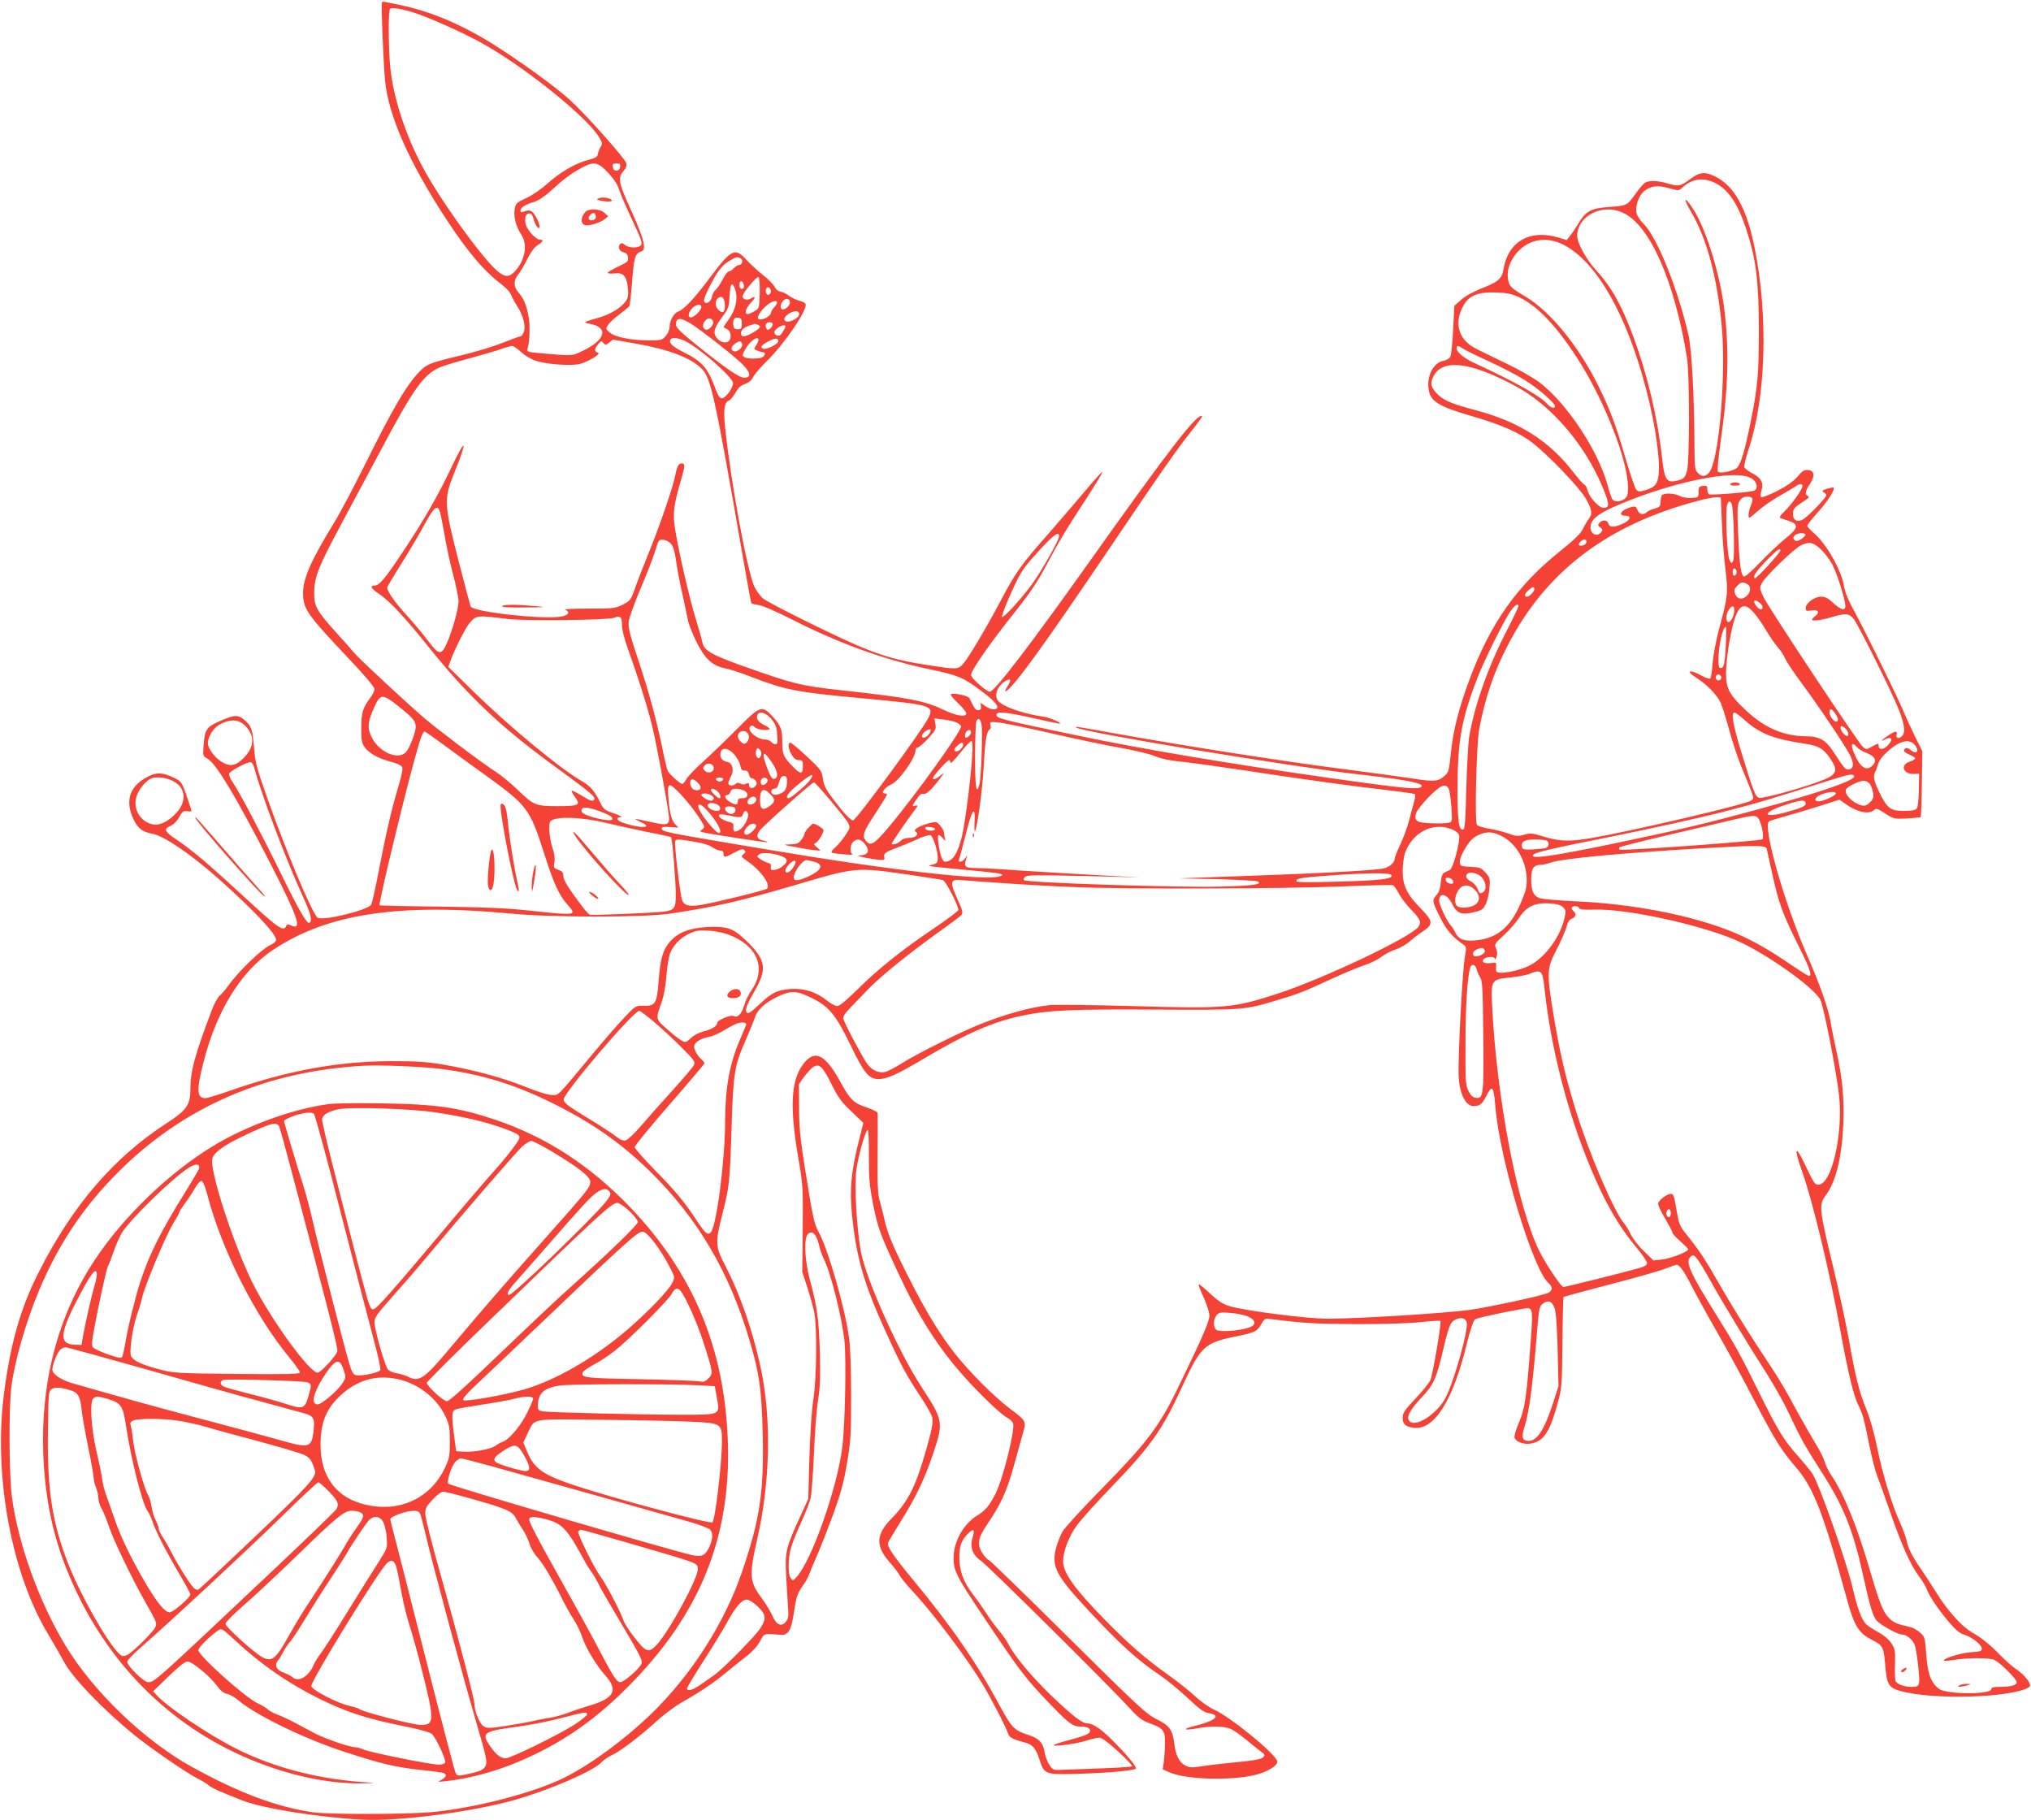 <?xml version="1.0" standalone="no"?>
<!DOCTYPE svg PUBLIC "-//W3C//DTD SVG 20010904//EN"
 "http://www.w3.org/TR/2001/REC-SVG-20010904/DTD/svg10.dtd">
<svg version="1.0" xmlns="http://www.w3.org/2000/svg"
 width="1280pt" height="1147pt" viewBox="0 0 1280 1147"
 preserveAspectRatio="xMidYMid meet">
<g transform="translate(0,1147) scale(0.1,-0.1)"
fill="#f44336" stroke="none">
<path d="M2407 11453 c-6 -9 9 -368 19 -483 19 -223 151 -522 389 -885 140
-213 237 -325 359 -418 20 -16 42 -41 47 -55 6 -15 23 -47 39 -72 38 -59 55
-127 41 -163 -6 -15 -16 -27 -22 -27 -6 0 -55 -18 -108 -39 -54 -22 -165 -56
-247 -76 -229 -55 -236 -58 -297 -125 -74 -82 -159 -230 -318 -550 -75 -151
-165 -322 -201 -380 -148 -242 -198 -354 -198 -448 0 -99 25 -134 286 -410
104 -110 164 -181 164 -194 0 -12 -11 -35 -24 -52 -49 -65 -59 -96 -59 -191
-1 -72 3 -96 18 -119 26 -40 84 -73 161 -94 37 -9 71 -24 77 -33 8 -12 1 -47
-25 -135 -41 -137 -73 -274 -123 -532 -19 -101 -40 -192 -45 -202 -19 -35
-303 -105 -338 -83 -32 20 -198 415 -319 758 -66 188 -75 221 -82 316 -10 117
-16 134 -63 174 -39 33 -64 31 -161 -13 -77 -35 -87 -51 -94 -152 -5 -64 -4
-65 25 -81 54 -30 178 -237 398 -664 174 -339 201 -420 129 -387 -21 10 -27 9
-31 -3 -15 -38 -51 -14 -229 150 -269 248 -359 324 -461 393 -77 51 -85 68
-41 87 20 8 41 29 56 55 20 37 27 41 52 38 23 -4 28 -1 24 11 -57 174 -58 175
-105 198 -74 36 -111 38 -166 10 -120 -61 -150 -156 -88 -279 25 -50 55 -71
114 -82 73 -13 241 -127 418 -284 222 -198 362 -346 362 -385 0 -9 -15 -23
-32 -30 -56 -24 -205 -167 -272 -262 -16 -22 -39 -49 -52 -60 -12 -11 -35 -51
-49 -90 -108 -286 -135 -384 -135 -498 0 -99 -23 -133 -150 -215 -335 -218
-592 -517 -805 -937 -117 -229 -182 -460 -222 -785 -63 -513 53 -1127 285
-1506 36 -60 77 -132 92 -160 49 -99 251 -309 450 -470 98 -80 330 -239 394
-271 28 -14 60 -33 71 -43 19 -17 75 -42 213 -96 132 -51 492 -108 762 -121
226 -11 700 51 958 126 223 64 491 181 542 235 13 15 43 35 65 45 51 23 177
118 281 213 44 41 114 93 155 117 125 71 211 129 282 189 38 31 96 78 129 103
38 29 70 64 87 95 29 53 21 51 130 42 49 -4 68 27 85 143 15 99 22 121 61 174
12 17 27 44 33 60 6 17 28 71 50 120 22 50 67 166 102 259 49 136 67 201 88
325 24 142 26 180 26 426 0 166 -5 306 -13 365 -26 190 -134 564 -191 665 -22
39 -34 84 -54 200 -62 373 -70 440 -70 587 l-1 146 30 43 c17 23 42 51 56 62
41 29 62 10 120 -106 43 -86 63 -113 126 -172 l74 -71 -30 -121 c-46 -180 -57
-298 -42 -452 26 -263 71 -426 200 -714 102 -226 139 -297 224 -425 42 -62 79
-127 82 -143 8 -33 -3 -85 -48 -239 -58 -201 -109 -299 -210 -401 -96 -98
-100 -170 -13 -270 30 -34 60 -73 67 -88 7 -14 41 -55 74 -91 133 -141 351
-431 452 -600 54 -91 147 -271 157 -306 7 -22 31 -35 100 -53 54 -14 72 -34
97 -108 32 -97 32 -97 267 -90 176 6 328 20 340 32 8 8 -42 71 -127 158 -83
86 -141 127 -178 127 -32 0 -85 40 -220 168 -127 121 -241 257 -278 332 -10
19 -36 58 -60 85 -23 28 -58 76 -79 109 -21 32 -59 87 -86 121 -59 78 -85 149
-84 235 0 70 16 110 58 149 33 31 40 23 26 -26 -19 -61 0 -114 52 -148 42 -28
810 -789 939 -931 54 -59 75 -75 126 -94 86 -31 97 -46 95 -127 0 -36 -4 -88
-7 -115 l-7 -48 44 -19 c101 -45 385 -53 538 -16 76 18 140 57 140 84 0 40
-292 280 -399 328 -30 13 -84 51 -120 85 -36 33 -110 92 -165 131 -144 102
-254 198 -401 348 -193 197 -265 298 -265 370 0 62 35 154 84 223 26 36 123
145 216 241 253 262 325 364 450 636 115 251 141 276 323 314 137 28 148 33
176 81 22 37 22 37 74 30 190 -24 273 -29 532 -30 178 0 334 5 403 13 63 7
116 10 120 7 8 -8 -47 -333 -63 -372 -7 -17 -49 -70 -94 -117 -69 -73 -81 -92
-81 -120 0 -42 17 -57 69 -64 130 -18 249 172 336 532 20 81 41 144 50 151 12
9 189 47 317 69 46 7 49 -8 38 -166 -29 -399 -37 -459 -81 -563 -16 -38 -27
-77 -24 -86 8 -25 59 -44 100 -37 83 13 122 71 171 252 27 96 28 110 31 384 1
156 5 286 7 288 2 2 133 38 291 79 158 41 315 85 349 99 35 14 67 25 73 25 18
0 50 -45 95 -135 25 -49 97 -180 160 -290 63 -110 169 -304 235 -432 130 -249
172 -316 258 -415 113 -129 177 -293 320 -818 52 -191 77 -231 171 -278 60
-31 66 -43 75 -153 10 -123 21 -143 93 -164 202 -59 711 -44 815 24 20 13 -24
73 -80 111 -24 16 -68 54 -98 85 -66 68 -120 113 -182 148 -64 36 -157 139
-224 249 -32 51 -77 120 -100 153 -53 76 -80 130 -89 177 -4 20 -22 70 -40
110 -53 116 -112 310 -146 478 -20 97 -46 188 -70 245 -43 105 -67 201 -109
440 -17 94 -62 303 -101 465 -83 341 -87 379 -48 431 67 87 105 238 115 454 7
158 -6 293 -42 455 -13 58 -29 137 -35 175 -15 94 -68 246 -153 440 -143 327
-281 813 -237 840 5 3 58 19 117 36 59 16 157 46 217 65 l109 35 41 -29 c71
-50 144 -66 176 -37 14 13 22 11 71 -21 53 -35 56 -35 136 -32 46 3 85 7 88 9
2 3 6 97 7 210 l3 205 -48 97 c-26 54 -56 119 -67 146 -29 75 -250 524 -313
638 -39 71 -59 120 -66 161 -16 99 -111 267 -191 334 -22 19 -40 40 -40 45 0
6 30 44 66 84 63 70 111 145 100 156 -2 3 -21 -1 -42 -7 -30 -10 -34 -14 -20
-22 9 -5 16 -14 16 -19 0 -15 -120 -139 -150 -154 -34 -17 -60 -3 -60 33 0 36
7 44 63 80 34 21 43 31 32 36 -22 8 -19 31 11 75 34 52 30 85 -11 89 -25 2
-36 -5 -66 -41 -26 -30 -65 -58 -129 -91 -51 -26 -97 -43 -101 -39 -5 5 -3 25
3 45 14 47 -4 79 -63 108 -22 12 -43 28 -46 36 -3 8 11 63 30 122 107 324 121
832 36 1257 -50 252 -129 395 -252 454 -64 31 -95 27 -157 -19 -59 -44 -73
-47 -144 -25 -57 17 -109 19 -136 5 -11 -6 -40 -39 -65 -75 -51 -71 -51 -71
-170 -80 -108 -8 -140 -26 -184 -98 -20 -33 -45 -71 -57 -84 l-20 -26 -56 17
c-180 52 -315 -28 -343 -203 -9 -57 -34 -78 -139 -119 -51 -20 -102 -48 -127
-71 l-43 -38 -8 -152 c-4 -84 -12 -160 -18 -170 -5 -10 -25 -22 -44 -25 -60
-11 -103 -90 -93 -173 9 -82 58 -113 282 -178 170 -49 287 -100 366 -160 100
-75 299 -282 342 -355 41 -72 45 -95 20 -130 -10 -13 -27 -42 -38 -65 -14 -28
-55 -68 -140 -136 -273 -218 -443 -458 -574 -812 -67 -180 -101 -313 -116
-452 -13 -125 -14 -131 -44 -157 -37 -33 -67 -35 -204 -13 -50 8 -249 35 -442
60 -364 47 -967 141 -1404 219 -257 46 -278 50 -270 42 27 -28 1367 -249 1784
-296 262 -29 395 -53 395 -71 0 -29 -83 -22 -570 47 -641 91 -1195 184 -1595
268 -492 103 -515 109 -515 132 0 23 60 17 230 -21 85 -19 160 -35 165 -35 29
0 -58 38 -100 44 -123 17 -253 62 -284 99 -29 36 -4 98 52 129 29 15 31 2 6
-38 -16 -26 -18 -34 -7 -28 49 28 238 289 621 855 357 529 453 667 554 793 35
44 61 81 59 83 -26 26 -202 -201 -721 -932 -356 -501 -587 -803 -616 -804 -21
-1 -119 86 -119 105 0 30 119 201 287 411 82 103 133 179 184 275 91 170 119
217 252 421 60 92 107 170 105 173 -3 2 -48 -46 -99 -108 -52 -62 -161 -189
-242 -282 -172 -195 -204 -240 -299 -419 -96 -181 -204 -362 -237 -399 -34
-38 -38 -38 -231 -8 -178 27 -279 56 -435 122 -154 66 -550 262 -594 295 -18
14 -44 49 -57 77 -46 101 -149 664 -184 1001 -12 115 -5 160 24 171 9 3 27 25
41 49 17 31 35 47 60 55 23 8 41 22 51 43 9 18 48 64 87 102 112 109 257 323
244 359 -3 8 -21 17 -39 21 -18 4 -47 18 -64 30 -16 13 -41 25 -54 27 -15 2
-30 14 -38 30 -7 15 -40 49 -75 76 -34 27 -81 71 -104 96 -71 78 -95 66 -232
-118 -97 -130 -162 -198 -198 -210 -25 -8 -53 -57 -53 -94 0 -18 -10 -43 -24
-59 -23 -27 -28 -28 -113 -28 -109 1 -208 21 -241 50 -25 22 -26 23 -9 48 9
15 41 44 71 66 30 23 58 46 62 52 4 6 12 78 18 159 12 151 19 173 58 186 33
10 18 74 -54 235 -95 209 -98 226 -51 281 9 10 13 27 10 40 -8 29 -250 302
-353 396 -87 81 -310 242 -484 352 -207 129 -397 209 -596 250 -112 23 -102
22 -107 13z m221 -69 c102 -36 285 -118 397 -179 262 -142 661 -460 747 -594
25 -40 26 -47 14 -66 -8 -12 -16 -32 -18 -45 -2 -18 -13 -25 -57 -37 -81 -20
-178 -76 -259 -148 -42 -38 -100 -78 -137 -94 -59 -27 -64 -32 -71 -67 -9 -47
8 -113 41 -162 43 -63 24 -165 -42 -234 -36 -38 -65 -35 -114 9 -104 94 -362
454 -467 653 -107 201 -182 433 -202 621 -12 117 -14 362 -2 373 11 12 85 -1
170 -30z m1206 -1004 c36 -39 59 -75 67 -103 7 -23 43 -108 82 -190 57 -121
67 -150 57 -162 -17 -20 -79 -19 -102 2 -13 12 -22 13 -29 6 -18 -18 -6 -47
21 -53 18 -4 26 -14 28 -33 3 -24 -3 -29 -62 -57 -36 -17 -66 -35 -66 -39 0
-5 19 -6 43 -4 56 7 76 -16 84 -91 4 -42 2 -61 -11 -81 -28 -42 -95 -84 -170
-106 -104 -30 -105 -31 -56 -40 118 -23 96 -102 -48 -170 -70 -34 -57 -33
-285 -13 -64 6 -68 8 -62 28 14 44 17 149 5 209 -13 67 -32 110 -61 142 -32
35 -34 77 -6 111 13 16 41 61 60 101 24 47 47 78 67 89 34 21 39 34 11 34 -23
0 -78 60 -87 94 -10 40 -1 71 20 71 14 0 22 -10 29 -35 4 -19 15 -42 23 -50
23 -24 18 18 -9 65 -23 40 -41 47 -79 30 -27 -11 -23 20 5 37 12 8 41 20 64
26 25 8 66 34 105 70 83 76 124 106 189 142 83 45 106 41 173 -30z m74 38 c-2
-15 -10 -23 -23 -23 -13 0 -21 8 -23 23 -3 18 1 22 23 22 22 0 26 -4 23 -22z
m6897 -99 c85 -40 145 -127 199 -289 63 -191 80 -326 81 -635 0 -283 -7 -360
-51 -580 -37 -184 -63 -271 -87 -293 -25 -22 -112 -39 -121 -23 -4 6 4 90 18
188 50 350 55 596 20 857 -31 223 -117 494 -196 613 -55 83 -62 65 -9 -24 98
-168 163 -407 192 -717 29 -315 -19 -864 -82 -927 -24 -24 -44 -24 -69 1 -18
18 -20 34 -21 168 -1 307 -17 613 -38 702 -68 294 -199 619 -284 701 -20 20
-40 50 -43 66 -9 45 13 108 46 137 43 35 86 41 159 20 61 -17 62 -16 84 4 59
55 128 66 202 31z m-578 -189 c171 -77 327 -432 405 -915 17 -107 17 -653 0
-712 -14 -47 -20 -52 -68 -63 -62 -14 -74 7 -90 151 -28 251 -93 522 -180 757
-76 203 -137 312 -238 423 -58 63 -116 168 -116 211 0 127 157 208 287 148z
m-366 -206 c206 -112 392 -440 514 -909 61 -232 92 -464 76 -553 -9 -48 -27
-65 -85 -82 -32 -9 -41 -9 -53 3 -8 8 -39 97 -68 198 -63 216 -96 303 -172
458 -124 250 -303 470 -461 563 -92 55 -101 64 -108 110 -14 81 44 180 129
223 69 35 150 31 228 -11z m-5192 -83 c17 -11 8 -41 -12 -41 -8 0 -22 -9 -32
-20 -10 -11 -24 -20 -31 -20 -8 0 -26 -24 -40 -52 -15 -29 -35 -58 -44 -65
-10 -7 -20 -26 -23 -43 -7 -32 -32 -49 -48 -33 -7 7 2 34 26 83 55 109 83 147
129 174 45 28 54 30 75 17z m119 -221 c-3 -92 -3 -94 -33 -111 -16 -10 -36
-18 -42 -18 -24 -2 -13 38 18 70 33 33 33 48 1 28 -22 -14 -52 -6 -52 13 0 23
91 131 101 121 6 -6 8 -52 7 -103z m-100 52 c2 -15 -2 -22 -12 -22 -11 0 -16
9 -16 26 0 31 23 28 28 -4z m-58 -18 c25 -65 8 -138 -48 -212 -14 -18 -23 -34
-21 -35 2 -1 13 -7 24 -13 25 -14 27 -63 3 -77 -23 -15 -65 5 -80 38 -13 29
-1 59 55 133 28 38 32 53 35 118 4 76 15 93 32 48z m227 -10 c8 -22 -15 -44
-26 -25 -10 16 -4 41 10 41 5 0 12 -7 16 -16z m4713 -45 c115 -53 235 -177
369 -384 169 -260 321 -645 321 -816 0 -48 -4 -60 -22 -73 -27 -19 -62 -21
-76 -3 -5 6 -19 48 -31 91 -59 217 -257 515 -427 645 -38 29 -134 84 -214 122
-80 38 -165 80 -190 93 -100 51 -133 143 -90 244 37 86 92 113 220 109 66 -2
98 -9 140 -28z m-5002 -43 c4 -50 -11 -66 -38 -41 -22 20 -26 55 -8 73 23 23
43 9 46 -32z m410 12 c4 -18 -23 -48 -44 -48 -19 0 -18 35 2 55 19 18 38 15
42 -7z m-96 -31 c-12 -13 -22 -28 -22 -34 0 -25 -58 -56 -80 -43 -17 11 28 73
73 101 41 24 60 9 29 -24z m-462 -2 c0 -20 -45 -65 -65 -65 -22 0 -19 30 7 57
24 26 58 31 58 8z m615 -36 c17 -26 -66 -72 -88 -50 -18 18 29 58 70 60 6 1
15 -4 18 -10z m-541 -54 c8 -21 -28 -60 -47 -52 -21 8 -22 35 -1 58 17 19 39
16 48 -6z m181 -15 c0 -31 -3 -35 -25 -35 -19 0 -26 6 -28 23 -5 36 5 54 30
50 19 -2 23 -9 23 -38z m-319 -1 c66 -42 239 -177 308 -240 66 -60 76 -99 27
-99 -33 0 -115 56 -306 210 -94 76 -125 106 -125 124 0 46 27 48 96 5z m514
-3 c0 -7 -7 -19 -16 -27 -13 -10 -17 -10 -24 1 -4 7 -6 19 -3 27 7 17 43 17
43 -1z m-96 -2 c26 -10 19 -21 -27 -49 -52 -30 -77 -32 -77 -6 0 22 19 39 57
51 15 4 29 9 30 9 1 1 8 -2 17 -5z m176 -10 c0 -10 -23 -49 -33 -56 -14 -9
-37 2 -37 18 0 7 10 20 22 28 22 16 48 21 48 10z m-632 -93 c98 -50 302 -230
302 -266 0 -30 -48 -95 -70 -95 -14 0 -24 15 -40 58 -52 138 -82 172 -206 235
-68 34 -91 57 -78 78 9 15 52 10 92 -10z m462 6 c0 -7 -7 -23 -16 -35 -14 -21
-14 -23 11 -32 14 -6 31 -10 36 -10 19 0 8 -28 -13 -34 -34 -9 -91 -7 -108 4
-13 8 -12 14 5 46 28 53 85 94 85 61z m125 -8 c0 -16 -69 -52 -92 -47 -27 6
-16 23 28 46 46 24 64 24 64 1z m-900 -14 c209 -36 349 -90 418 -159 57 -57
84 -178 257 -1176 28 -162 53 -297 55 -301 3 -3 24 -9 47 -12 25 -3 116 -43
218 -95 292 -148 574 -250 865 -311 169 -35 206 -50 311 -129 82 -60 118 -98
108 -114 -9 -14 -45 -9 -75 13 l-29 20 2 -23 c2 -17 -2 -23 -17 -23 -17 0 -25
11 -55 75 -7 16 -106 37 -118 25 -4 -3 17 -29 46 -56 28 -27 52 -56 52 -64 0
-26 -61 -17 -139 20 -124 60 -226 79 -646 125 -259 28 -304 40 -623 153 -204
73 -246 98 -256 152 -4 20 -23 86 -42 148 -39 128 -106 417 -128 554 -17 106
-12 152 33 308 30 102 30 115 6 115 -18 0 -30 -24 -39 -75 -13 -69 -96 -313
-164 -480 -36 -88 -77 -194 -91 -235 -25 -71 -29 -76 -76 -100 -47 -24 -59
-25 -217 -25 -92 0 -158 -3 -147 -7 36 -14 22 -36 -28 -44 -123 -18 -545 29
-567 64 -2 4 -36 133 -76 287 -92 361 -94 390 -27 555 85 211 76 232 -17 37
-82 -174 -175 -336 -302 -527 -115 -174 -153 -220 -184 -220 -32 0 -20 -21 31
-54 65 -44 155 -140 308 -330 250 -312 454 -505 794 -753 238 -174 266 -197
250 -214 -10 -10 -25 -5 -73 25 -34 21 -64 36 -67 33 -3 -3 7 -21 21 -40 38
-50 24 -57 -111 -57 -137 0 -149 5 -253 105 -41 40 -102 90 -135 111 -87 56
-357 259 -450 338 -102 87 -420 382 -443 412 -9 12 -57 66 -106 120 -131 145
-146 172 -146 258 1 99 27 166 168 428 66 123 172 322 237 443 226 427 289
514 400 555 33 12 116 37 185 55 69 19 152 43 184 54 33 12 66 21 74 21 8 0
34 -18 57 -39 26 -24 64 -46 97 -56 63 -20 197 -30 260 -21 52 8 154 68 126
74 -24 5 -23 24 2 53 18 22 21 23 33 8 12 -15 14 -15 36 2 13 11 24 19 25 19
1 0 64 -11 141 -25z m672 -2 c8 -20 -31 -55 -52 -46 -22 8 -18 30 7 47 28 20
37 20 45 -1z m4542 -29 c13 -9 85 -45 160 -79 75 -34 178 -87 229 -119 87 -54
192 -145 192 -166 0 -17 -26 -11 -46 12 -46 52 -193 135 -465 262 -63 29 -109
67 -109 91 0 19 10 19 39 -1z m103 -134 c111 -37 263 -115 343 -175 192 -143
353 -357 445 -589 34 -86 33 -106 -4 -106 -30 0 -92 68 -101 112 -4 16 -13 32
-20 34 -7 3 -38 38 -69 78 -151 197 -343 319 -616 391 -159 42 -208 64 -250
111 -34 39 -37 61 -15 105 40 76 137 89 287 39z m1712 -682 c43 -22 51 -74 14
-82 -51 -11 -267 -27 -277 -21 -6 3 -11 17 -11 31 0 22 -4 25 -27 22 -25 -3
-28 -7 -28 -38 0 -34 -1 -35 -43 -38 -25 -2 -56 3 -74 12 -37 19 -104 21 -115
4 -4 -7 -8 -26 -8 -43 0 -25 -5 -31 -37 -40 -20 -5 -43 -16 -50 -23 -20 -20
-48 -14 -58 14 -9 22 -14 25 -38 19 -64 -16 -91 -55 -36 -55 39 0 29 -29 -18
-50 -56 -25 -84 -25 -91 0 -6 24 -39 27 -57 5 -11 -13 -10 -18 6 -29 15 -12
16 -16 5 -30 -31 -37 -78 -3 -65 48 10 41 57 75 175 125 344 146 729 224 833
169z m326 -51 c0 -19 -67 -114 -112 -158 -28 -27 -36 -40 -27 -44 8 -3 32 -11
54 -18 63 -22 59 -45 -22 -110 -37 -30 -110 -98 -161 -152 -64 -66 -97 -94
-104 -87 -18 18 -27 91 -34 274 -6 156 -5 180 10 202 11 18 25 26 46 26 38 0
43 -11 25 -54 -8 -19 -15 -47 -15 -61 0 -26 2 -25 56 23 31 28 93 71 139 97
45 25 91 53 101 60 24 18 44 19 44 2z m-508 -233 c3 -88 13 -219 22 -290 18
-148 16 -172 -39 -374 -21 -79 -38 -172 -42 -223 -3 -48 -10 -90 -15 -93 -6
-4 -32 6 -59 21 -72 39 -97 28 -32 -13 67 -43 129 -105 154 -154 11 -21 35
-98 55 -170 19 -73 55 -182 80 -243 84 -205 82 -195 60 -210 -32 -24 -742
-190 -1006 -236 -142 -24 -200 -22 -308 11 -64 20 -78 21 -117 10 -38 -11 -51
-10 -103 9 -33 11 -88 25 -123 30 -34 6 -66 16 -71 23 -15 22 -3 512 15 607
38 197 91 353 178 522 240 467 629 763 1200 913 52 14 105 24 119 23 l25 -2 7
-161z m62 119 c12 -31 20 -338 9 -358 -10 -17 -11 -17 -23 6 -15 26 -27 299
-16 343 7 30 21 34 30 9z m-8136 -70 c6 -27 18 -91 27 -143 9 -52 31 -155 50
-228 19 -72 35 -150 35 -171 0 -46 -39 -186 -74 -265 -34 -77 -51 -75 -119 17
-30 39 -91 113 -136 162 -73 80 -121 149 -121 172 0 5 41 74 91 153 50 80 116
191 146 248 66 119 85 130 101 55z m3893 -146 c-22 -58 -128 -239 -177 -302
-78 -102 -171 -201 -179 -193 -4 4 21 71 56 149 57 126 73 152 145 233 91 103
141 149 154 141 5 -3 6 -15 1 -28z m4707 21 c-3 -7 -16 -20 -31 -28 -20 -11
-29 -12 -38 -3 -9 9 -9 16 1 28 15 18 74 21 68 3z m-7146 -59 c12 -16 23 -55
29 -105 6 -43 23 -135 39 -204 15 -69 31 -143 35 -165 3 -22 26 -81 50 -131
55 -113 101 -158 183 -175 31 -6 105 -30 166 -54 219 -84 280 -96 696 -135
445 -41 460 -46 420 -126 -41 -80 -455 -644 -474 -644 -15 0 -59 47 -118 125
-58 77 -65 91 -73 146 -6 42 -15 53 -100 132 -51 48 -98 87 -104 87 -18 0 -13
-42 9 -77 14 -23 27 -33 45 -33 23 0 25 -4 25 -40 0 -52 -15 -51 -67 3 -55 57
-63 75 -63 151 0 81 -9 104 -61 161 -67 73 -79 68 -223 -78 -67 -67 -163 -160
-214 -206 -51 -45 -99 -96 -107 -112 -9 -16 -20 -29 -25 -29 -13 0 -79 59 -91
81 -5 10 -21 74 -34 141 -37 181 -89 370 -157 573 -48 144 -59 189 -56 226 3
26 35 115 75 210 39 90 80 197 92 237 22 72 23 73 53 70 19 -2 38 -13 50 -29z
m5766 14 c-2 -10 -13 -19 -26 -21 -24 -4 -29 7 -10 26 18 18 40 15 36 -5z
m1476 -43 c24 -22 57 -66 74 -97 30 -57 82 -223 82 -262 0 -32 -28 -25 -76 19
-33 31 -52 40 -78 40 -41 0 -96 -41 -96 -72 0 -18 5 -20 35 -15 43 7 56 -10
27 -34 -12 -9 -22 -20 -22 -23 0 -12 57 -5 120 14 92 28 114 26 144 -12 29
-40 205 -390 270 -539 47 -108 58 -173 34 -197 -20 -20 -41 -15 -35 8 7 27 -9
25 -55 -6 -41 -28 -51 -41 -19 -24 44 23 55 2 19 -37 -27 -28 -58 -30 -58 -4
0 19 -1 19 -39 -2 -39 -22 -39 -22 -62 -2 -31 28 -588 868 -623 939 -28 59
-28 60 -11 93 24 45 207 220 247 238 52 23 75 18 122 -25z m-254 -9 c0 -15
-152 -181 -161 -175 -15 9 9 45 79 117 64 64 82 77 82 58z m-275 -136 c0 -10
-6 -20 -12 -22 -8 -3 -13 5 -13 22 0 17 5 25 13 23 6 -3 12 -13 12 -23z m66
-75 c27 -15 24 -55 -7 -79 -28 -22 -56 -16 -68 15 -9 25 -7 33 14 54 23 23 33
24 61 10z m-1341 -32 c0 -16 -31 -48 -47 -48 -19 0 -16 17 9 40 25 23 38 26
38 8z m1438 -112 c2 -9 -3 -16 -11 -16 -17 0 -49 44 -40 54 9 9 48 -19 51 -38z
m-1538 4 c0 -5 -37 -83 -83 -172 -111 -217 -196 -460 -228 -653 -6 -38 -14
-184 -18 -324 -4 -189 -9 -255 -18 -258 -29 -10 -38 50 -37 267 0 290 26 434
126 690 47 121 175 376 213 426 25 33 45 44 45 24z m1360 -25 c0 -33 -20 -75
-37 -75 -18 0 -17 50 3 78 20 29 34 28 34 -3z m124 -17 c20 -22 54 -72 77
-111 23 -38 56 -86 73 -106 18 -20 39 -51 46 -70 8 -19 54 -88 103 -154 105
-141 275 -394 306 -455 27 -53 24 -86 -6 -90 -23 -3 -25 -1 -106 122 -41 62
-85 86 -158 86 -144 0 -265 51 -383 161 -108 101 -129 141 -128 239 1 83 23
232 48 319 32 112 68 129 128 59z m-7849 -39 c110 -13 629 -7 665 8 39 16 50
6 50 -45 0 -28 14 -87 36 -147 67 -187 122 -360 153 -485 27 -110 86 -427 105
-561 10 -69 -2 -74 -113 -49 -112 25 -117 25 -61 -1 88 -40 -17 -40 -123 0
-33 13 -36 31 -4 32 12 0 -7 11 -43 23 -57 19 -67 27 -84 62 -38 80 -65 111
-123 144 -130 74 -451 339 -678 561 l-160 157 14 38 c26 72 93 205 119 236 44
52 43 52 247 27z m7672 -162 c-7 -123 -12 -147 -33 -147 -10 0 -14 14 -14 48
0 91 27 212 47 212 3 0 3 -51 0 -113z m-31 -198 c10 -17 -13 -36 -27 -22 -12
12 -4 33 11 33 5 0 12 -5 16 -11z m-8328 -195 c86 -69 102 -88 102 -125 0 -33
-39 -135 -61 -158 -49 -53 -167 -3 -215 90 -31 62 -28 98 16 195 38 84 51 84
158 -2z m9052 -46 c14 -23 16 -36 9 -43 -13 -13 -49 28 -49 56 0 29 18 23 40
-13z m-6707 -31 c25 -30 32 -49 35 -97 4 -49 2 -60 -11 -60 -8 0 -20 7 -27 15
-7 8 -23 15 -37 15 -54 0 -119 58 -94 83 7 7 16 6 29 -6 18 -17 92 -24 92 -9
0 4 -15 14 -32 22 -38 18 -54 41 -45 64 11 29 56 15 90 -27z m6134 -6 c95 -85
183 -119 387 -149 77 -12 108 -30 148 -88 58 -85 47 -108 -76 -152 -118 -43
-342 -104 -367 -100 -25 3 -37 33 -120 306 -48 159 -60 232 -38 232 6 0 36
-22 66 -49z m-4968 -14 c13 -7 26 -17 28 -23 8 -24 -283 -430 -456 -636 -91
-108 -115 -123 -143 -87 -27 32 -18 57 63 179 38 58 69 109 69 113 0 4 -7 7
-15 7 -27 0 2 40 40 56 50 20 155 168 155 216 0 10 6 18 14 18 8 0 37 26 66
57 47 51 51 59 45 91 l-6 35 57 -7 c32 -4 69 -12 83 -19z m157 -14 c8 -45 -2
-336 -14 -378 -19 -69 -27 -16 -27 178 1 111 4 210 8 220 11 28 26 19 33 -20z
m-4641 -6 c63 -63 59 -135 -10 -204 -51 -52 -90 -57 -147 -18 -40 27 -78 82
-78 111 1 45 37 101 81 122 66 33 114 29 154 -11z m5071 -46 c143 -33 337 -74
432 -91 96 -17 200 -41 231 -55 39 -16 94 -28 167 -35 60 -6 240 -31 399 -55
373 -57 687 -100 898 -124 93 -11 172 -22 175 -26 3 -3 1 -25 -6 -48 -7 -23
-21 -77 -32 -119 -11 -42 -36 -110 -55 -150 -19 -40 -35 -80 -35 -88 0 -27
-37 -58 -77 -64 -88 -14 -467 -33 -1058 -53 l-230 -8 245 -5 c135 -4 252 -10
259 -15 29 -18 -37 -27 -239 -32 -268 -7 -1221 24 -1238 41 -3 4 0 12 7 19 14
14 48 14 446 5 l280 -7 -265 14 c-146 8 -364 21 -485 29 -121 9 -249 16 -283
16 -70 0 -79 8 -63 56 10 29 10 29 -5 7 -20 -28 -50 -32 -39 -5 4 9 23 81 43
160 38 154 60 182 54 71 -2 -35 -1 -61 2 -58 14 14 47 255 56 413 9 167 18
217 38 230 6 3 8 16 4 28 -5 20 -3 21 55 15 33 -4 177 -33 319 -66z m5030 6
c3 -10 3 -21 0 -24 -10 -10 -46 29 -46 49 0 16 3 16 20 6 11 -7 23 -21 26 -31z
m-5789 -10 c-17 -26 -47 -35 -47 -14 0 17 41 47 53 40 5 -3 2 -15 -6 -26z
m-1137 -21 c0 -13 -7 -29 -15 -36 -13 -10 -19 -10 -35 5 -25 22 -26 51 -3 64
25 13 53 -4 53 -33z m1400 30 c0 -16 -28 -42 -36 -33 -3 3 -3 15 1 26 7 23 35
29 35 7z m-3326 -78 c61 -45 183 -134 271 -197 259 -187 275 -209 365 -491 58
-184 94 -262 145 -319 64 -71 59 -71 -230 -40 -146 16 -278 22 -570 26 -209 2
-381 6 -383 8 -8 8 157 693 225 935 34 124 48 160 60 160 3 0 56 -37 117 -82z
m3332 -85 c-9 -141 -42 -396 -62 -486 -26 -114 -60 -167 -108 -167 -17 0 -32
43 -42 118 -7 57 -2 63 28 30 16 -19 19 -20 14 -5 -3 10 -6 27 -6 37 0 11 -11
31 -24 47 -24 27 -25 27 -72 15 -62 -17 -102 -41 -84 -52 25 -16 2 -40 -38
-40 -26 0 -45 -7 -57 -20 -16 -17 -55 -28 -55 -16 0 7 94 144 135 198 32 41
33 46 14 41 -24 -7 -23 -3 14 50 13 20 26 27 38 24 18 -5 59 36 119 118 13 17
11 17 -14 -3 -29 -23 -46 -28 -46 -14 0 11 90 112 101 112 5 0 9 -7 9 -16 0
-9 27 18 60 60 33 42 65 76 72 76 8 0 9 -31 4 -107z m5943 81 c31 -40 7 -62
-30 -28 -18 16 -39 12 -39 -7 0 -6 16 -17 35 -25 19 -8 35 -18 35 -23 0 -5
-16 -15 -35 -21 -64 -21 -39 -82 31 -77 l29 2 -2 -103 c-1 -63 -6 -109 -13
-117 -9 -11 -33 -15 -80 -15 -85 0 -105 15 -154 113 -37 76 -43 105 -27 135 6
9 12 29 16 44 3 15 21 44 41 63 85 85 155 107 193 59z m-5999 3 c0 -22 -39
-52 -51 -40 -8 8 -4 17 12 32 26 24 39 27 39 8z m5635 -17 c9 -10 37 -27 61
-36 50 -19 64 -46 38 -75 -37 -41 -77 -20 -113 61 -31 68 -24 93 14 50z
m-6907 -43 c-2 -11 -8 -22 -14 -24 -15 -5 -26 25 -18 49 5 15 8 17 20 7 8 -7
14 -21 12 -32z m-170 -2 c17 -19 34 -50 37 -68 5 -26 11 -33 28 -33 15 1 23
-6 27 -24 3 -14 11 -25 19 -25 8 0 19 -8 25 -17 8 -14 7 -21 -6 -34 -18 -18
-38 -11 -38 12 0 11 -4 12 -18 5 -11 -6 -24 -6 -36 1 -12 7 -21 7 -29 -1 -16
-16 -47 -14 -47 3 0 8 8 28 17 44 21 37 9 85 -22 90 -30 6 -45 22 -45 47 0 48
46 48 88 0z m237 -50 c38 -56 43 -97 14 -103 -11 -2 -23 13 -37 50 -47 119
-37 143 23 53z m-3262 -35 c42 -161 201 -581 301 -798 54 -117 67 -164 46
-177 -15 -9 -62 71 -177 305 -128 261 -264 519 -305 578 -16 23 -27 49 -24 57
6 17 115 75 136 72 8 -1 18 -18 23 -37z m2895 3 c4 -28 -34 -42 -56 -20 -13
13 -13 19 -2 32 18 22 54 15 58 -12z m605 -81 c-23 -31 -119 -112 -133 -112
-24 0 -6 31 43 72 95 81 133 98 90 40z m6582 28 c15 -25 -207 -102 -605 -210
-317 -87 -534 -138 -930 -220 -349 -72 -490 -93 -490 -72 0 18 74 36 525 126
231 47 526 112 655 145 217 55 297 78 670 197 145 46 165 50 175 34z m-10585
-37 c71 -42 76 -124 13 -194 -49 -54 -106 -83 -149 -74 -72 13 -122 87 -108
159 8 48 58 114 96 130 35 15 104 6 148 -21z m3860 -2 c0 -23 -7 -46 -16 -55
-18 -19 -59 -30 -73 -21 -18 11 -12 35 9 35 14 0 22 11 30 40 8 29 16 40 30
40 17 0 20 -7 20 -39z m-402 17 c-3 -7 -13 -13 -23 -13 -10 0 -20 6 -22 13 -3
7 5 12 22 12 17 0 25 -5 23 -12z m278 1 c10 -16 -23 -46 -36 -33 -6 6 -8 18
-4 27 7 19 29 22 40 6z m-437 -23 c25 -26 21 -46 -8 -46 -24 0 -41 20 -41 47
0 30 21 29 49 -1z m7383 -3 c9 -10 18 -35 22 -56 6 -31 3 -41 -19 -63 -20 -20
-32 -24 -53 -19 -56 14 -110 69 -98 100 7 18 81 54 112 55 11 0 28 -8 36 -17z
m-6547 -109 c140 -169 133 -154 95 -214 -17 -27 -47 -63 -65 -79 -24 -21 -30
-31 -20 -35 19 -7 143 -17 128 -10 -18 8 -16 60 3 78 23 23 50 19 73 -10 37
-47 25 -73 -37 -75 -30 -1 98 -27 140 -28 20 -1 25 3 21 17 -6 24 9 34 82 61
33 12 90 36 127 53 37 17 74 28 82 25 17 -7 46 -96 46 -144 0 -28 -4 -34 -32
-41 -32 -8 -31 -9 22 -15 30 -4 130 -13 222 -22 92 -8 175 -18 184 -22 16 -6
16 -7 -2 -14 -84 -33 -680 35 -1459 166 -680 114 -675 113 -675 137 0 7 20 9
56 6 53 -5 55 -4 36 11 -26 21 -40 66 -48 156 -10 110 -3 118 52 64 50 -48
117 -132 154 -193 22 -36 22 -40 6 -52 -16 -12 -16 -13 1 -18 33 -10 405 -67
410 -63 2 2 -10 7 -27 10 -39 8 -47 29 -23 62 21 30 331 305 343 305 5 0 52
-52 105 -116z m3895 76 c6 -11 13 -62 17 -114 6 -94 6 -95 -18 -101 -13 -3
-62 -5 -108 -3 -93 3 -109 14 -97 63 4 15 40 61 79 101 76 77 107 91 127 54z
m-4608 -17 c18 -16 25 -43 11 -43 -10 0 -53 42 -53 52 0 13 22 9 42 -9z m162
7 c38 -14 35 -50 -4 -50 -23 0 -30 -4 -30 -20 0 -25 -13 -25 -51 -3 -30 18
-39 43 -15 43 7 0 16 9 19 20 6 22 39 26 81 10z m171 -25 c33 -32 31 -49 -5
-75 -44 -31 -60 -21 -60 38 0 70 21 82 65 37z m6715 5 c0 -14 -78 -49 -107
-50 -36 0 -27 26 15 43 43 18 92 22 92 7z m-7084 -14 c14 -11 16 -18 8 -26 -9
-9 -19 -8 -43 4 -17 9 -31 21 -31 26 0 15 44 12 66 -4z m279 -16 c9 -15 -14
-40 -36 -40 -21 0 -25 20 -7 38 15 15 35 15 43 2z m6615 -35 c0 -15 -30 -28
-133 -56 -136 -36 -144 -2 -10 44 114 38 143 41 143 12z m-6859 -5 c25 -14 24
-40 -2 -40 -29 0 -59 18 -59 35 0 17 33 20 61 5z m-69 -32 c66 -71 107 -148
78 -148 -12 0 -67 60 -102 112 -47 69 -30 94 24 36z m183 -3 c0 -23 -30 -32
-50 -15 -27 22 -18 42 18 38 24 -2 32 -8 32 -23z m-858 -6 c61 -23 83 -36 83
-50 0 -25 -183 18 -193 45 -13 33 29 35 110 5z m937 -15 c8 -21 -21 -81 -48
-99 -32 -23 -47 -19 -44 12 3 23 -2 28 -32 35 -38 10 -68 33 -57 44 4 4 30 2
58 -4 70 -17 86 -15 92 8 6 24 23 26 31 4z m6366 -29 c21 -25 40 -122 27 -134
-14 -11 -884 -74 -899 -65 -5 4 -6 10 -1 15 4 4 148 40 318 80 171 40 353 82
405 95 115 27 134 28 150 9z m-7245 -34 c66 -16 181 -41 255 -56 74 -14 136
-28 139 -31 8 -7 29 -264 30 -356 1 -89 -7 -103 -71 -112 -59 -9 -458 -25
-472 -20 -6 3 -27 26 -46 51 -89 118 -120 168 -120 194 0 21 -7 29 -31 38 -29
10 -31 13 -25 46 4 22 1 52 -9 82 -24 69 -31 166 -14 180 38 31 203 24 364
-16z m930 -11 c8 -13 -39 -60 -60 -60 -21 0 -19 26 5 50 22 22 45 26 55 10z
m1128 -25 c-4 -15 -56 -12 -61 3 -3 10 5 13 29 10 19 -2 33 -7 32 -13z m3257
-1 c25 -10 42 -24 46 -38 8 -35 -38 -208 -58 -218 -10 -4 -26 -12 -35 -17 -13
-6 -19 -24 -23 -64 -4 -40 -12 -63 -29 -80 -27 -30 -25 -40 31 -149 36 -71 74
-114 139 -159 21 -14 22 -18 11 -80 -16 -88 -45 -655 -39 -755 6 -108 45 -184
93 -184 40 0 54 11 80 61 39 78 47 68 59 -71 28 -330 236 -1018 333 -1104 30
-26 28 -51 -5 -65 -48 -19 -374 -89 -488 -105 -160 -22 -710 -56 -900 -56
-125 0 -503 48 -608 77 -47 13 -73 29 -129 80 -38 36 -72 63 -74 60 -3 -2 12
-40 32 -83 20 -44 36 -95 36 -114 1 -37 -49 -149 -210 -480 -109 -221 -189
-327 -467 -610 -122 -124 -233 -245 -248 -270 -14 -25 -33 -73 -42 -107 -29
-114 0 -171 202 -388 204 -219 311 -316 457 -414 41 -28 119 -92 171 -141 78
-73 103 -91 135 -96 80 -13 40 -48 -90 -80 -84 -20 -72 -31 16 -15 80 15 168
14 209 -3 18 -8 62 -38 98 -68 35 -29 77 -63 93 -75 26 -19 28 -23 14 -37 -12
-12 -56 -20 -170 -31 -85 -8 -185 -20 -222 -26 -56 -9 -71 -8 -97 5 -40 21
-62 64 -71 144 -11 83 -30 109 -116 151 -62 32 -116 82 -556 518 -268 266
-492 483 -497 483 -6 0 -22 17 -36 37 -40 60 -34 98 29 191 83 121 123 209
167 370 22 81 48 173 57 205 21 71 19 74 -84 151 -95 71 -255 231 -344 344
-94 119 -187 271 -288 472 -102 200 -140 290 -158 375 -7 33 -20 85 -29 115
-13 45 -16 100 -14 300 1 135 1 250 0 257 0 6 -31 21 -68 34 -83 27 -106 50
-167 162 -99 181 -167 209 -242 100 -69 -102 -76 -265 -25 -567 32 -186 32
-195 30 -460 l-3 -271 32 -97 c17 -53 37 -125 44 -160 18 -95 15 -408 -6 -548
-11 -71 -20 -213 -25 -370 l-7 -255 -48 -105 c-92 -200 -99 -227 -92 -370 4
-69 9 -159 12 -200 5 -65 3 -79 -13 -99 -28 -35 -60 -21 -85 37 -11 26 -42 77
-69 113 -76 103 -79 142 -26 374 83 365 90 771 17 1095 -52 233 -129 451 -221
628 -60 113 -62 143 -18 315 46 183 48 198 59 535 11 360 18 405 88 564 27 62
55 130 61 150 15 46 66 92 145 129 80 38 116 37 206 -7 113 -54 156 -106 250
-299 85 -177 116 -215 176 -215 53 0 120 30 281 126 275 163 440 235 626 274
168 35 317 41 841 38 551 -3 558 -3 761 58 141 42 166 52 350 137 77 35 170
74 207 86 37 12 83 35 103 51 20 16 60 36 88 46 29 9 71 33 93 53 23 20 60 48
83 63 65 44 63 63 -13 141 -90 92 -116 146 -116 239 1 40 7 90 14 111 48 133
177 199 296 151z m327 -50 c85 -49 143 -156 145 -266 1 -46 -7 -77 -38 -149
-63 -151 -151 -224 -286 -235 -74 -6 -106 7 -127 51 -8 17 -21 36 -28 44 -23
23 -73 129 -73 155 0 57 52 43 83 -22 28 -58 59 -70 137 -50 49 11 57 18 74
51 10 21 21 67 23 101 5 59 4 65 -25 97 -26 30 -36 34 -86 36 -31 1 -60 4 -66
8 -18 11 -11 49 19 100 35 61 58 83 108 101 46 16 84 10 140 -22z m-5101 -28
c50 -8 93 -21 112 -34 16 -12 40 -22 51 -22 14 0 21 -6 21 -20 0 -26 10 -25
69 8 40 21 52 24 62 15 10 -10 9 -16 -6 -26 -17 -13 -15 -16 27 -45 84 -58
147 -147 122 -172 -11 -10 -310 -84 -407 -101 -82 -14 -115 -7 -128 28 -13 34
-51 361 -44 374 8 12 23 11 121 -5z m5368 8 c24 -9 20 -43 -6 -49 -13 -3 -50
-6 -83 -8 -50 -2 -60 1 -63 16 -7 33 17 47 78 47 32 0 65 -3 74 -6z m1390 -51
c2 -10 19 -83 36 -163 41 -185 65 -249 161 -442 75 -150 92 -198 69 -198 -6 0
-73 43 -149 95 -217 146 -378 216 -660 285 -197 47 -431 80 -654 90 -111 5
-216 14 -233 20 -40 14 -54 46 -54 120 0 66 15 90 58 90 15 0 45 7 68 15 72
25 449 60 944 89 341 20 408 20 414 -1z m-6206 -49 c22 -9 32 -19 30 -30 -4
-22 -47 -53 -78 -56 -21 -3 -24 1 -22 20 2 13 -2 22 -10 22 -7 0 -29 10 -48
21 -32 20 -33 22 -16 35 21 15 91 9 144 -12z m73 -67 c-22 -35 -51 -48 -51
-22 0 21 47 68 61 60 6 -4 3 -18 -10 -38z m132 32 c69 -19 40 -63 -71 -106
-54 -20 -71 -9 -52 36 15 37 54 81 72 81 7 0 30 -5 51 -11z m582 -79 c116 -17
218 -33 228 -36 18 -6 97 -160 97 -188 0 -7 -71 -60 -157 -118 -199 -134 -349
-254 -481 -385 -68 -67 -111 -103 -125 -103 -12 0 -42 16 -65 35 -68 54 -143
78 -227 73 -86 -6 -122 -23 -203 -101 -45 -42 -66 -57 -74 -49 -16 16 -4 47
52 145 76 133 66 190 -58 310 -83 79 -118 91 -247 85 -108 -6 -179 -33 -229
-88 -48 -53 -64 -108 -75 -250 -11 -146 -20 -161 -99 -158 -45 1 -47 0 -119
-76 -41 -43 -130 -146 -200 -230 -230 -277 -209 -256 -255 -256 -25 0 -87 19
-166 51 -142 57 -325 107 -517 140 -105 18 -168 22 -325 22 -333 0 -657 -59
-1011 -183 -78 -27 -152 -50 -164 -50 -54 0 -58 48 -14 221 83 328 236 577
438 712 342 229 791 297 1501 230 255 -25 839 -25 1005 0 281 42 440 78 780
178 388 115 390 115 710 69z m3051 -2 c25 -26 -60 -37 -348 -44 -170 -5 -248
-4 -248 3 0 17 20 21 166 33 251 19 415 22 430 8z m569 -13 c31 -30 37 -81 12
-97 -20 -12 -25 -9 -35 21 -6 17 -24 37 -41 46 -29 15 -39 34 -24 48 15 16 65
6 88 -18z m-177 -28 c3 -14 -1 -18 -20 -15 -12 2 -24 11 -26 21 -3 14 1 18 20
15 12 -2 24 -11 26 -21z m-2838 -12 c124 -9 326 -20 450 -25 316 -14 1315 -11
1685 4 171 7 316 11 323 8 7 -2 24 -26 37 -51 13 -26 49 -73 79 -104 57 -57
66 -80 44 -109 -53 -67 -591 -322 -878 -417 -289 -94 -329 -98 -917 -81 -253
7 -492 10 -530 6 -116 -12 -283 -58 -443 -123 -128 -52 -395 -185 -484 -242
-43 -27 -92 -53 -108 -56 -39 -9 -82 10 -111 49 -27 35 -141 249 -151 283 -5
16 5 33 46 76 29 30 80 83 113 117 74 77 255 223 436 353 76 54 143 104 149
112 10 13 6 30 -24 95 -52 114 -49 131 24 124 19 -2 136 -11 260 -19z m2974
-41 c37 -37 35 -79 -4 -99 -35 -18 -91 -20 -108 -3 -16 16 -15 53 3 88 25 48
69 53 109 14z m557 -111 c18 -17 19 -25 9 -68 -25 -113 -113 -237 -207 -292
-73 -43 -222 -70 -224 -40 -1 6 0 21 0 33 2 18 -2 20 -28 16 -44 -6 -67 4 -51
23 15 18 70 20 71 3 0 -7 5 -2 10 11 7 17 6 34 -2 54 -12 27 -10 30 50 85 34
31 76 80 94 107 46 72 100 98 190 92 51 -3 74 -10 88 -24z m101 -5 c4 -10 30
-12 99 -10 194 6 641 -89 879 -188 183 -76 501 -299 543 -381 21 -43 102 -457
118 -607 25 -242 -48 -557 -130 -557 -25 0 -28 6 -92 140 -55 115 -63 87 -14
-50 66 -181 177 -642 245 -1017 47 -259 82 -402 111 -461 29 -59 36 -84 69
-249 16 -80 39 -170 51 -200 12 -29 47 -128 79 -219 75 -216 131 -341 181
-408 23 -30 46 -68 52 -85 14 -41 73 -129 142 -210 41 -48 66 -69 95 -77 48
-15 110 -64 110 -88 0 -16 -11 -19 -72 -23 -65 -5 -178 -41 -166 -53 2 -3 31
0 64 5 87 15 228 14 255 -1 40 -21 139 -121 139 -139 0 -20 -37 -30 -111 -30
-36 0 -49 -4 -49 -14 0 -35 -281 -34 -329 1 -51 38 -72 93 -81 215 -8 108 -9
113 -39 140 -17 15 -43 30 -58 34 -90 20 -110 29 -140 60 -37 40 -57 90 -123
315 -80 271 -162 471 -239 583 -16 23 -34 60 -40 81 -6 22 -30 72 -54 110 -24
39 -74 126 -112 195 -96 178 -123 222 -261 430 -67 102 -170 269 -229 372 -98
172 -136 230 -229 345 -26 32 -36 57 -45 110 -19 111 -22 124 -35 129 -21 8
-85 -39 -86 -61 0 -12 20 -54 45 -95 24 -41 45 -80 45 -87 0 -7 22 -31 50 -55
27 -24 50 -47 50 -51 0 -15 -114 -59 -167 -64 l-52 -6 -60 58 c-33 31 -69 78
-82 103 -12 26 -32 60 -46 76 -63 76 -221 445 -301 706 -70 229 -100 358 -142
609 -43 264 -42 288 20 407 28 54 55 117 62 141 8 32 18 47 34 54 27 10 31 31
9 49 -8 7 -12 16 -9 21 8 13 42 11 46 -3z m-5362 -167 c183 -68 242 -211 147
-350 -19 -27 -39 -69 -46 -94 -16 -55 -42 -83 -66 -70 -18 11 -105 -25 -105
-43 0 -20 -34 -41 -85 -53 -30 -8 -62 -24 -81 -43 -29 -27 -34 -29 -57 -16
-14 7 -56 40 -92 72 -75 66 -74 62 -35 171 13 37 25 100 30 165 4 58 15 123
24 145 28 65 81 111 156 136 39 13 150 3 210 -20z m4768 -103 c4 -20 -55 -45
-70 -30 -13 13 -2 31 26 42 27 11 40 7 44 -12z m-52 -115 c4 -16 14 -39 23
-53 14 -22 16 -71 19 -365 4 -374 1 -399 -46 -393 -20 2 -32 13 -47 43 -19 37
-20 59 -19 305 0 231 12 413 30 473 8 26 33 20 40 -10z m413 -35 c5 -13 12
-52 15 -88 46 -431 177 -899 356 -1277 67 -140 140 -256 229 -361 33 -40 61
-81 61 -91 0 -14 -14 -22 -57 -34 -95 -27 -457 -117 -470 -117 -14 0 -109 141
-151 225 -137 275 -269 958 -298 1545 -8 167 -7 168 120 181 47 5 100 15 118
23 48 21 67 19 77 -6z m-5592 -302 c48 -41 126 -113 172 -160 77 -77 84 -87
74 -108 -6 -13 -68 -86 -138 -163 -70 -77 -159 -177 -198 -223 -39 -45 -81
-85 -93 -88 -16 -4 -34 3 -61 24 -21 17 -103 71 -183 119 -118 72 -146 93
-148 113 -4 39 440 560 477 560 6 0 50 -33 98 -74z m576 -11 c-1 -6 -20 -50
-41 -100 -64 -149 -91 -298 -92 -506 0 -246 -53 -660 -90 -704 -19 -22 -35 -8
-92 78 -73 112 -131 182 -270 323 -65 66 -118 128 -118 136 0 8 99 129 220
268 121 139 220 256 220 260 0 4 -9 15 -21 26 -29 26 -50 70 -43 88 9 22 46
44 90 51 21 4 64 22 95 41 31 19 67 38 80 43 29 12 65 9 62 -4z m-1923 -281
c240 -31 445 -92 666 -198 269 -130 453 -256 643 -440 308 -301 510 -643 639
-1086 57 -195 71 -294 78 -545 11 -389 -15 -567 -131 -904 -111 -324 -322
-652 -576 -896 -164 -158 -374 -312 -540 -396 -194 -97 -576 -196 -849 -219
-167 -14 -646 -14 -740 0 -233 35 -463 122 -763 287 -298 165 -620 474 -796
766 -166 276 -297 639 -336 935 -18 135 -20 552 -4 687 19 161 91 412 175 613
122 291 279 526 498 745 412 412 930 637 1546 671 111 6 369 -5 490 -20z
m2696 -551 c0 -145 4 -187 27 -305 30 -147 45 -188 156 -426 128 -277 252
-471 413 -652 106 -119 237 -244 276 -264 17 -9 33 -24 37 -35 13 -42 -64
-351 -111 -444 -39 -76 -63 -105 -115 -137 -87 -53 -149 -164 -149 -267 0 -91
14 -115 302 -539 117 -173 168 -237 278 -353 141 -149 170 -171 219 -171 39 0
61 -9 61 -26 0 -19 -26 -31 -131 -59 -50 -13 -94 -27 -98 -31 -12 -13 138 6
201 26 34 11 74 20 87 20 15 0 54 -29 117 -86 52 -48 92 -90 89 -94 -4 -6
-127 -12 -454 -23 -40 -2 -47 1 -67 31 -13 19 -26 53 -30 78 -9 60 -35 89 -97
109 -97 32 -110 45 -190 193 -141 263 -304 499 -543 787 -126 153 -165 210
-157 233 4 10 40 71 81 137 95 151 150 267 203 425 66 197 64 210 -71 416
-147 224 -355 690 -385 859 -27 155 -41 413 -28 513 13 92 58 252 72 252 4 0
8 -75 7 -167z m5054 -358 c0 -26 -14 -33 -25 -15 -9 14 1 40 15 40 5 0 10 -11
10 -25z m-5369 -198 c6 -29 20 -68 30 -88 45 -89 115 -369 131 -519 12 -119 4
-522 -13 -665 -31 -258 -194 -722 -290 -824 -21 -23 -23 -23 -36 -5 -18 24
-17 128 3 193 8 29 37 101 64 160 27 58 53 126 59 151 6 25 15 153 21 285 5
132 17 283 26 335 12 74 15 139 11 295 -6 208 -16 288 -63 460 -34 130 -39
269 -10 291 28 20 51 -4 67 -69z m5542 -99 c13 -18 50 -80 82 -138 63 -114
223 -378 355 -585 45 -71 104 -177 131 -235 74 -158 103 -210 201 -363 144
-222 205 -372 267 -652 47 -213 65 -272 90 -299 28 -29 131 -86 158 -86 26 0
60 -26 77 -58 8 -15 19 -79 25 -141 13 -126 12 -131 -45 -131 -44 0 -92 19
-98 38 -3 10 -5 58 -3 108 2 83 0 94 -24 130 -16 24 -47 50 -80 68 -30 16 -64
38 -76 49 -29 26 -57 100 -88 235 -41 171 -212 656 -253 716 -14 21 -55 70
-89 109 -90 100 -130 165 -249 407 -119 241 -148 293 -277 500 -152 243 -186
317 -155 348 18 18 25 15 51 -20z m-905 -303 c9 -26 15 -119 19 -265 l5 -225
-32 -100 c-56 -174 -102 -245 -156 -245 -41 0 -48 23 -25 92 28 89 50 254 76
573 13 164 16 182 36 198 35 28 62 18 77 -28z m-1929 -53 c49 -23 49 -53 -1
-69 -60 -20 -185 -28 -203 -13 -20 17 -19 69 3 93 15 17 26 19 91 13 41 -3 91
-14 110 -24z m1375 -36 c11 -44 -78 -364 -131 -469 -57 -115 -212 -207 -237
-141 -9 24 20 71 89 144 72 77 88 113 134 310 34 143 44 164 82 178 33 12 56
4 63 -22z m-4469 -1789 c54 -52 56 -75 17 -138 -33 -50 -237 -258 -291 -295
-20 -14 -58 -41 -85 -59 -48 -35 -86 -45 -86 -24 0 6 47 84 104 173 57 88 123
197 147 240 54 100 94 146 125 146 14 0 41 -17 69 -43z"/>
<path d="M3776 10221 c-19 -7 -18 -8 5 -14 37 -10 85 -9 74 2 -15 15 -58 21
-79 12z"/>
<path d="M3688 10133 c-34 -40 -28 -83 11 -83 30 0 89 20 112 39 l22 18 -23
21 c-30 28 -100 30 -122 5z m67 -29 c0 -12 -8 -20 -22 -22 -25 -4 -31 16 -11
36 17 17 33 10 33 -14z"/>
<path d="M3165 7650 c-4 -7 45 -9 142 -8 140 1 143 2 63 9 -125 11 -198 10
-205 -1z"/>
<path d="M10905 8420 c-4 -6 8 -10 30 -10 22 0 34 4 30 10 -3 6 -17 10 -30 10
-13 0 -27 -4 -30 -10z"/>
<path d="M6131 6204 c0 -11 3 -14 6 -6 3 7 2 16 -1 19 -3 4 -6 -2 -5 -13z"/>
<path d="M3156 6401 c-13 -21 78 -495 103 -539 14 -22 14 -2 1 53 -19 83 -51
283 -59 373 -5 61 -14 99 -24 109 -10 10 -17 11 -21 4z"/>
<path d="M3097 6112 c-12 -18 -28 -193 -21 -224 6 -31 19 -36 28 -12 21 54 14
270 -7 236z"/>
<path d="M3362 5982 c-7 -29 -11 -74 -11 -100 1 -43 3 -39 15 33 17 94 13 143
-4 67z"/>
<path d="M5095 6254 c-14 -15 -25 -32 -25 -39 0 -7 -9 -24 -21 -39 -17 -22
-29 -26 -72 -27 -47 -1 -43 -3 48 -19 55 -11 111 -19 124 -19 l23 -1 -23 20
c-22 19 -23 21 -6 30 17 11 47 60 47 79 0 9 -50 41 -65 41 -3 0 -17 -12 -30
-26z"/>
<path d="M3625 6203 c55 -87 312 -373 337 -373 6 0 -21 33 -59 73 -38 40 -112
125 -165 188 -52 62 -103 121 -114 129 -17 14 -17 13 1 -17z"/>
<path d="M3735 5825 c16 -13 32 -22 35 -19 7 7 -39 44 -54 44 -6 -1 2 -12 19
-25z"/>
<path d="M12350 850 c-12 -8 -11 -10 5 -9 11 1 31 5 45 9 24 8 24 8 -5 9 -16
0 -37 -4 -45 -9z"/>
<path d="M4600 5222 c-28 -23 -19 -42 18 -42 36 0 55 13 50 36 -5 26 -40 29
-68 6z"/>
<path d="M2075 4513 c-224 -29 -519 -135 -731 -264 -276 -167 -566 -445 -747
-719 -232 -350 -342 -768 -324 -1230 14 -325 77 -585 211 -865 249 -520 664
-900 1191 -1090 209 -76 423 -116 605 -113 63 1 88 3 55 5 -310 16 -605 91
-851 216 -174 88 -433 263 -499 337 l-20 22 97 94 c66 64 104 94 120 94 29 0
143 -94 186 -154 22 -30 41 -45 62 -50 18 -3 49 -21 70 -39 112 -95 413 -242
673 -327 230 -75 322 -97 484 -114 72 -7 135 -16 142 -20 18 -11 13 -24 -16
-41 -27 -14 -26 -15 27 -9 148 16 319 62 471 128 256 110 465 253 677 467 452
453 651 943 629 1549 -21 586 -218 1057 -617 1474 -252 263 -532 444 -855 552
-181 60 -294 82 -487 94 -156 9 -490 11 -553 3z m670 -53 c174 -26 315 -59
424 -99 104 -38 114 -46 99 -75 -19 -35 -91 -126 -168 -211 -39 -43 -176 -203
-303 -355 -310 -369 -425 -500 -442 -500 -28 0 -15 -44 -256 897 -38 150 -69
283 -69 297 0 29 35 52 103 66 75 16 458 4 612 -20z m-767 -8 c7 -5 87 -298
177 -653 91 -354 184 -712 207 -796 22 -83 38 -158 35 -166 -6 -17 -126 -42
-156 -32 -15 4 -26 24 -40 73 -36 121 -198 754 -230 897 -17 77 -47 187 -66
245 -30 91 -115 377 -115 386 0 8 62 35 97 43 50 12 75 12 91 3z m-219 -79 c5
-10 45 -155 89 -323 223 -841 283 -1076 278 -1095 -7 -29 -105 -135 -124 -135
-51 0 -291 330 -407 559 -124 248 -280 730 -256 793 18 47 91 94 269 174 106
48 136 53 151 27z m1717 -158 c172 -103 244 -160 244 -192 0 -35 -16 -55 -290
-363 -248 -279 -394 -447 -602 -695 -156 -186 -188 -206 -257 -170 -16 8 -47
17 -69 21 -23 3 -48 14 -57 24 -19 21 -85 252 -85 299 0 28 16 51 113 160 62
69 160 182 217 251 222 266 568 667 604 698 20 17 45 32 55 32 10 0 67 -29
127 -65z m-2223 -113 c-4 -9 -39 -69 -78 -132 -163 -261 -232 -399 -291 -578
-32 -99 -78 -286 -94 -384 -7 -41 -16 -81 -20 -88 -6 -10 -26 -7 -89 15 -45
16 -87 36 -95 44 -12 14 -7 49 34 253 27 131 54 247 60 259 7 12 23 53 36 92
13 38 36 90 50 115 49 83 319 347 423 413 47 30 76 25 64 -9z m54 -162 c91
-348 300 -762 517 -1025 36 -44 66 -86 66 -93 0 -11 -70 -13 -397 -10 -392 4
-399 5 -497 31 -102 28 -152 50 -169 79 -15 23 8 183 38 268 13 36 26 81 30
100 15 74 154 404 200 476 19 30 35 59 35 64 0 5 16 30 34 55 19 25 48 68 63
95 17 30 34 49 43 48 9 -2 23 -34 37 -88z m2536 18 c9 -13 3 -26 -28 -65 -87
-107 -581 -583 -606 -583 -22 0 -5 33 49 91 31 35 106 120 166 189 246 282
293 333 331 361 43 32 72 34 88 7z m123 -119 c30 -29 54 -60 54 -69 0 -18
-178 -190 -421 -408 -76 -67 -277 -257 -449 -422 -207 -199 -319 -300 -333
-300 -23 0 -127 96 -127 116 0 7 181 188 403 401 691 668 762 733 798 733 11
0 45 -23 75 -51z m162 -204 c29 -38 69 -102 89 -142 37 -70 37 -72 21 -105
-22 -48 -154 -185 -283 -296 -207 -178 -453 -320 -650 -377 -128 -37 -374 -80
-386 -68 -6 6 15 32 58 74 38 35 208 197 378 359 609 581 667 633 698 628 14
-2 43 -30 75 -73z m-3518 -197 c0 -13 -7 -45 -15 -73 -18 -57 -60 -246 -73
-320 l-8 -50 -41 1 c-96 2 -97 62 -5 247 98 193 142 255 142 195z m3679 -102
c32 -39 105 -202 144 -324 61 -188 62 -198 32 -228 -21 -21 -31 -24 -57 -19
-17 4 -186 10 -374 14 -347 6 -374 9 -361 43 2 8 33 29 68 48 35 18 96 58 134
88 94 75 338 319 359 360 18 34 36 41 55 18z m-3385 -490 c259 -74 581 -165
716 -201 135 -37 269 -73 297 -81 61 -17 69 -33 58 -119 -11 -95 -31 -101
-189 -56 -55 16 -265 73 -466 126 -316 83 -566 153 -859 237 -78 23 -131 58
-131 88 0 27 29 102 47 122 9 10 25 18 36 18 10 0 231 -61 491 -134z m1243 32
c6 -7 16 -30 22 -51 11 -33 10 -41 -9 -71 -28 -47 -133 -136 -158 -136 -43 0
-29 68 33 167 62 97 90 119 112 91z m378 -103 c122 -32 231 -121 282 -230 25
-53 28 -71 28 -160 0 -92 -3 -106 -32 -167 -83 -176 -260 -269 -457 -238 -210
32 -326 169 -326 385 0 150 42 243 148 331 106 87 224 113 357 79z m-588 -16
c28 -10 28 -17 5 -94 -22 -73 -35 -77 -143 -41 -41 13 -138 41 -216 60 -77 20
-153 40 -167 46 -30 11 -34 36 -8 44 27 8 504 -5 529 -15z m2453 -18 l115 -6
13 -74 c20 -109 27 -106 -226 -106 -246 0 -823 14 -869 21 -28 4 -33 9 -33 33
0 81 37 115 138 130 66 10 692 11 862 2z m-3942 -33 c43 -13 58 -40 66 -118 3
-36 22 -141 41 -235 19 -93 35 -182 35 -196 0 -15 7 -43 15 -62 8 -20 15 -51
15 -68 0 -17 9 -46 19 -63 11 -17 31 -67 46 -111 31 -93 145 -330 240 -497 64
-113 66 -117 52 -145 -17 -32 -140 -154 -175 -172 -12 -6 -29 -8 -36 -4 -62
35 -251 362 -337 581 -100 257 -132 465 -127 830 3 238 4 255 23 268 20 15 58
12 123 -8z m230 -53 c85 -26 97 -43 116 -169 31 -207 102 -490 135 -536 10
-14 24 -43 31 -65 19 -59 82 -183 166 -326 41 -69 74 -130 74 -136 0 -19 -108
-113 -130 -113 -30 0 -72 50 -146 172 -91 154 -162 299 -199 408 -18 52 -42
121 -54 153 -12 32 -24 79 -27 105 -3 26 -19 105 -36 176 -35 152 -44 319 -18
336 20 13 28 12 88 -5z m2682 1 c0 -7 -18 -49 -40 -93 -40 -81 -114 -167 -153
-179 -12 -4 -32 -15 -45 -25 -27 -21 -141 -42 -203 -37 l-44 3 -12 90 c-18
141 -17 164 10 174 12 5 87 18 167 30 80 12 168 28 195 35 68 19 125 20 125 2z
m-2230 -140 c47 -7 117 -23 155 -34 39 -12 188 -53 332 -91 145 -39 280 -79
302 -90 35 -18 45 -33 65 -94 14 -42 -29 -89 -373 -417 -194 -184 -357 -337
-362 -338 -5 -2 -16 2 -24 8 -22 18 -98 138 -138 215 -19 39 -47 87 -61 108
-14 21 -26 46 -26 55 0 10 -9 33 -19 53 -11 20 -22 58 -26 85 -4 27 -13 59
-21 71 -24 39 -84 254 -94 337 -5 45 -12 91 -16 103 -5 18 -1 25 17 32 36 14
193 13 289 -3z m3229 -5 c186 -9 191 -12 191 -120 0 -138 -42 -496 -60 -514
-11 -13 -632 154 -870 233 -200 67 -254 105 -299 215 l-23 55 27 57 c49 99 6
91 471 86 225 -2 478 -8 563 -12z m-1054 -216 c37 -66 40 -95 8 -95 -33 0
-174 43 -189 57 -19 19 -7 35 55 75 69 43 84 39 126 -37z m-209 -64 c213 -59
1104 -309 1254 -352 58 -17 113 -38 123 -46 22 -21 21 -57 -2 -110 -26 -55
-47 -66 -108 -53 -135 30 -1524 437 -1537 450 -13 13 18 110 44 138 12 12 27
22 34 22 7 0 94 -22 192 -49z m-1023 -160 c58 -60 65 -77 47 -111 -5 -10 -195
-193 -422 -407 -731 -689 -724 -683 -765 -683 -28 0 -135 106 -131 130 2 9 41
50 88 91 189 165 688 629 890 827 118 116 220 211 226 211 6 1 36 -26 67 -58z
m914 -50 c201 -57 243 -75 263 -116 9 -16 28 -49 44 -72 15 -22 34 -62 42 -88
7 -26 29 -64 48 -85 38 -42 93 -134 156 -260 23 -47 58 -108 76 -136 19 -28
42 -76 52 -107 24 -72 89 -180 146 -244 83 -92 58 -144 -90 -188 -49 -15 -116
-37 -149 -50 -33 -12 -82 -26 -110 -30 -27 -3 -75 -13 -105 -20 -30 -7 -108
-21 -172 -31 -109 -16 -118 -16 -142 -1 -24 16 -56 95 -56 139 0 31 -104 428
-209 800 -56 196 -101 375 -101 398 0 35 7 48 46 90 28 30 55 50 68 50 12 0
98 -22 193 -49z m-716 -81 c28 -15 24 -30 -23 -96 -23 -32 -51 -75 -63 -96
-28 -52 -134 -220 -226 -359 -43 -64 -101 -158 -129 -210 -91 -163 -113 -183
-173 -154 -48 23 -237 193 -236 213 0 9 52 62 116 117 64 55 211 193 328 306
258 251 304 289 352 289 19 0 43 -5 54 -10z m378 -12 c5 -13 19 -66 31 -118
39 -171 237 -905 325 -1205 64 -220 69 -243 51 -270 -11 -17 -34 -28 -85 -39
-88 -20 -88 -20 -100 3 -6 10 -89 329 -185 707 -96 379 -186 732 -200 784 -14
52 -26 100 -26 107 0 16 97 52 143 52 30 1 39 -4 46 -21z m-233 -50 c9 -18 19
-62 21 -98 5 -65 5 -65 -52 -155 -32 -49 -120 -191 -197 -315 -76 -124 -152
-241 -168 -261 -16 -20 -35 -52 -44 -72 -30 -73 -98 -111 -134 -75 -7 7 -31
19 -55 28 -46 17 -60 48 -34 78 8 9 22 33 32 52 9 19 28 46 40 60 13 14 56 79
96 145 40 66 111 179 158 250 47 72 95 146 106 166 29 53 115 180 138 207 31
34 73 29 93 -10z m1047 12 c85 -27 117 -63 224 -262 12 -22 29 -48 36 -57 8
-9 27 -40 42 -69 14 -30 75 -136 135 -237 142 -239 153 -261 141 -283 -17 -33
-110 -112 -130 -112 -25 0 -42 27 -141 215 -40 77 -145 268 -233 424 -169 302
-209 380 -201 393 9 14 59 9 127 -12z m521 -150 c426 -124 410 -118 414 -156
5 -53 -182 -398 -261 -481 -48 -51 -67 -44 -136 45 -34 42 -66 93 -72 112 -14
45 -112 233 -143 273 -39 51 -149 274 -142 286 4 6 12 11 19 11 6 0 151 -41
321 -90z m-1485 -149 c6 -20 19 -90 31 -156 12 -66 35 -158 50 -205 16 -47 52
-177 80 -288 79 -314 79 -342 -8 -342 -48 0 -365 82 -387 100 -6 5 -34 14 -61
20 -76 16 -238 100 -242 125 -4 32 428 733 479 777 27 23 47 13 58 -31z
m-1014 -461 c157 -147 338 -272 530 -366 167 -82 298 -125 514 -168 114 -23
180 -41 193 -53 26 -23 90 -162 84 -180 -3 -7 -21 -13 -41 -13 -51 0 -433 77
-473 95 -18 8 -43 15 -55 15 -31 0 -181 51 -243 82 -27 14 -83 44 -126 67 -42
23 -96 48 -119 56 -24 9 -53 24 -64 35 -11 10 -37 26 -58 35 -74 31 -377 302
-377 337 0 14 62 78 114 116 33 25 29 27 121 -58z m2215 -463 c0 -7 -35 -36
-78 -64 -96 -62 -403 -213 -435 -213 -31 0 -61 23 -97 75 -59 85 -45 96 170
124 80 11 204 35 275 54 150 39 165 42 165 24z"/>
<path d="M11990 950 c-8 -5 -11 -12 -7 -16 4 -4 15 0 24 9 18 18 8 23 -17 7z"/>
<path d="M1230 6318 c0 -19 421 -498 438 -498 3 0 -3 10 -14 23 -11 12 -72 81
-135 152 -62 72 -145 166 -183 210 -90 103 -106 121 -106 113z"/>
</g>
</svg>
